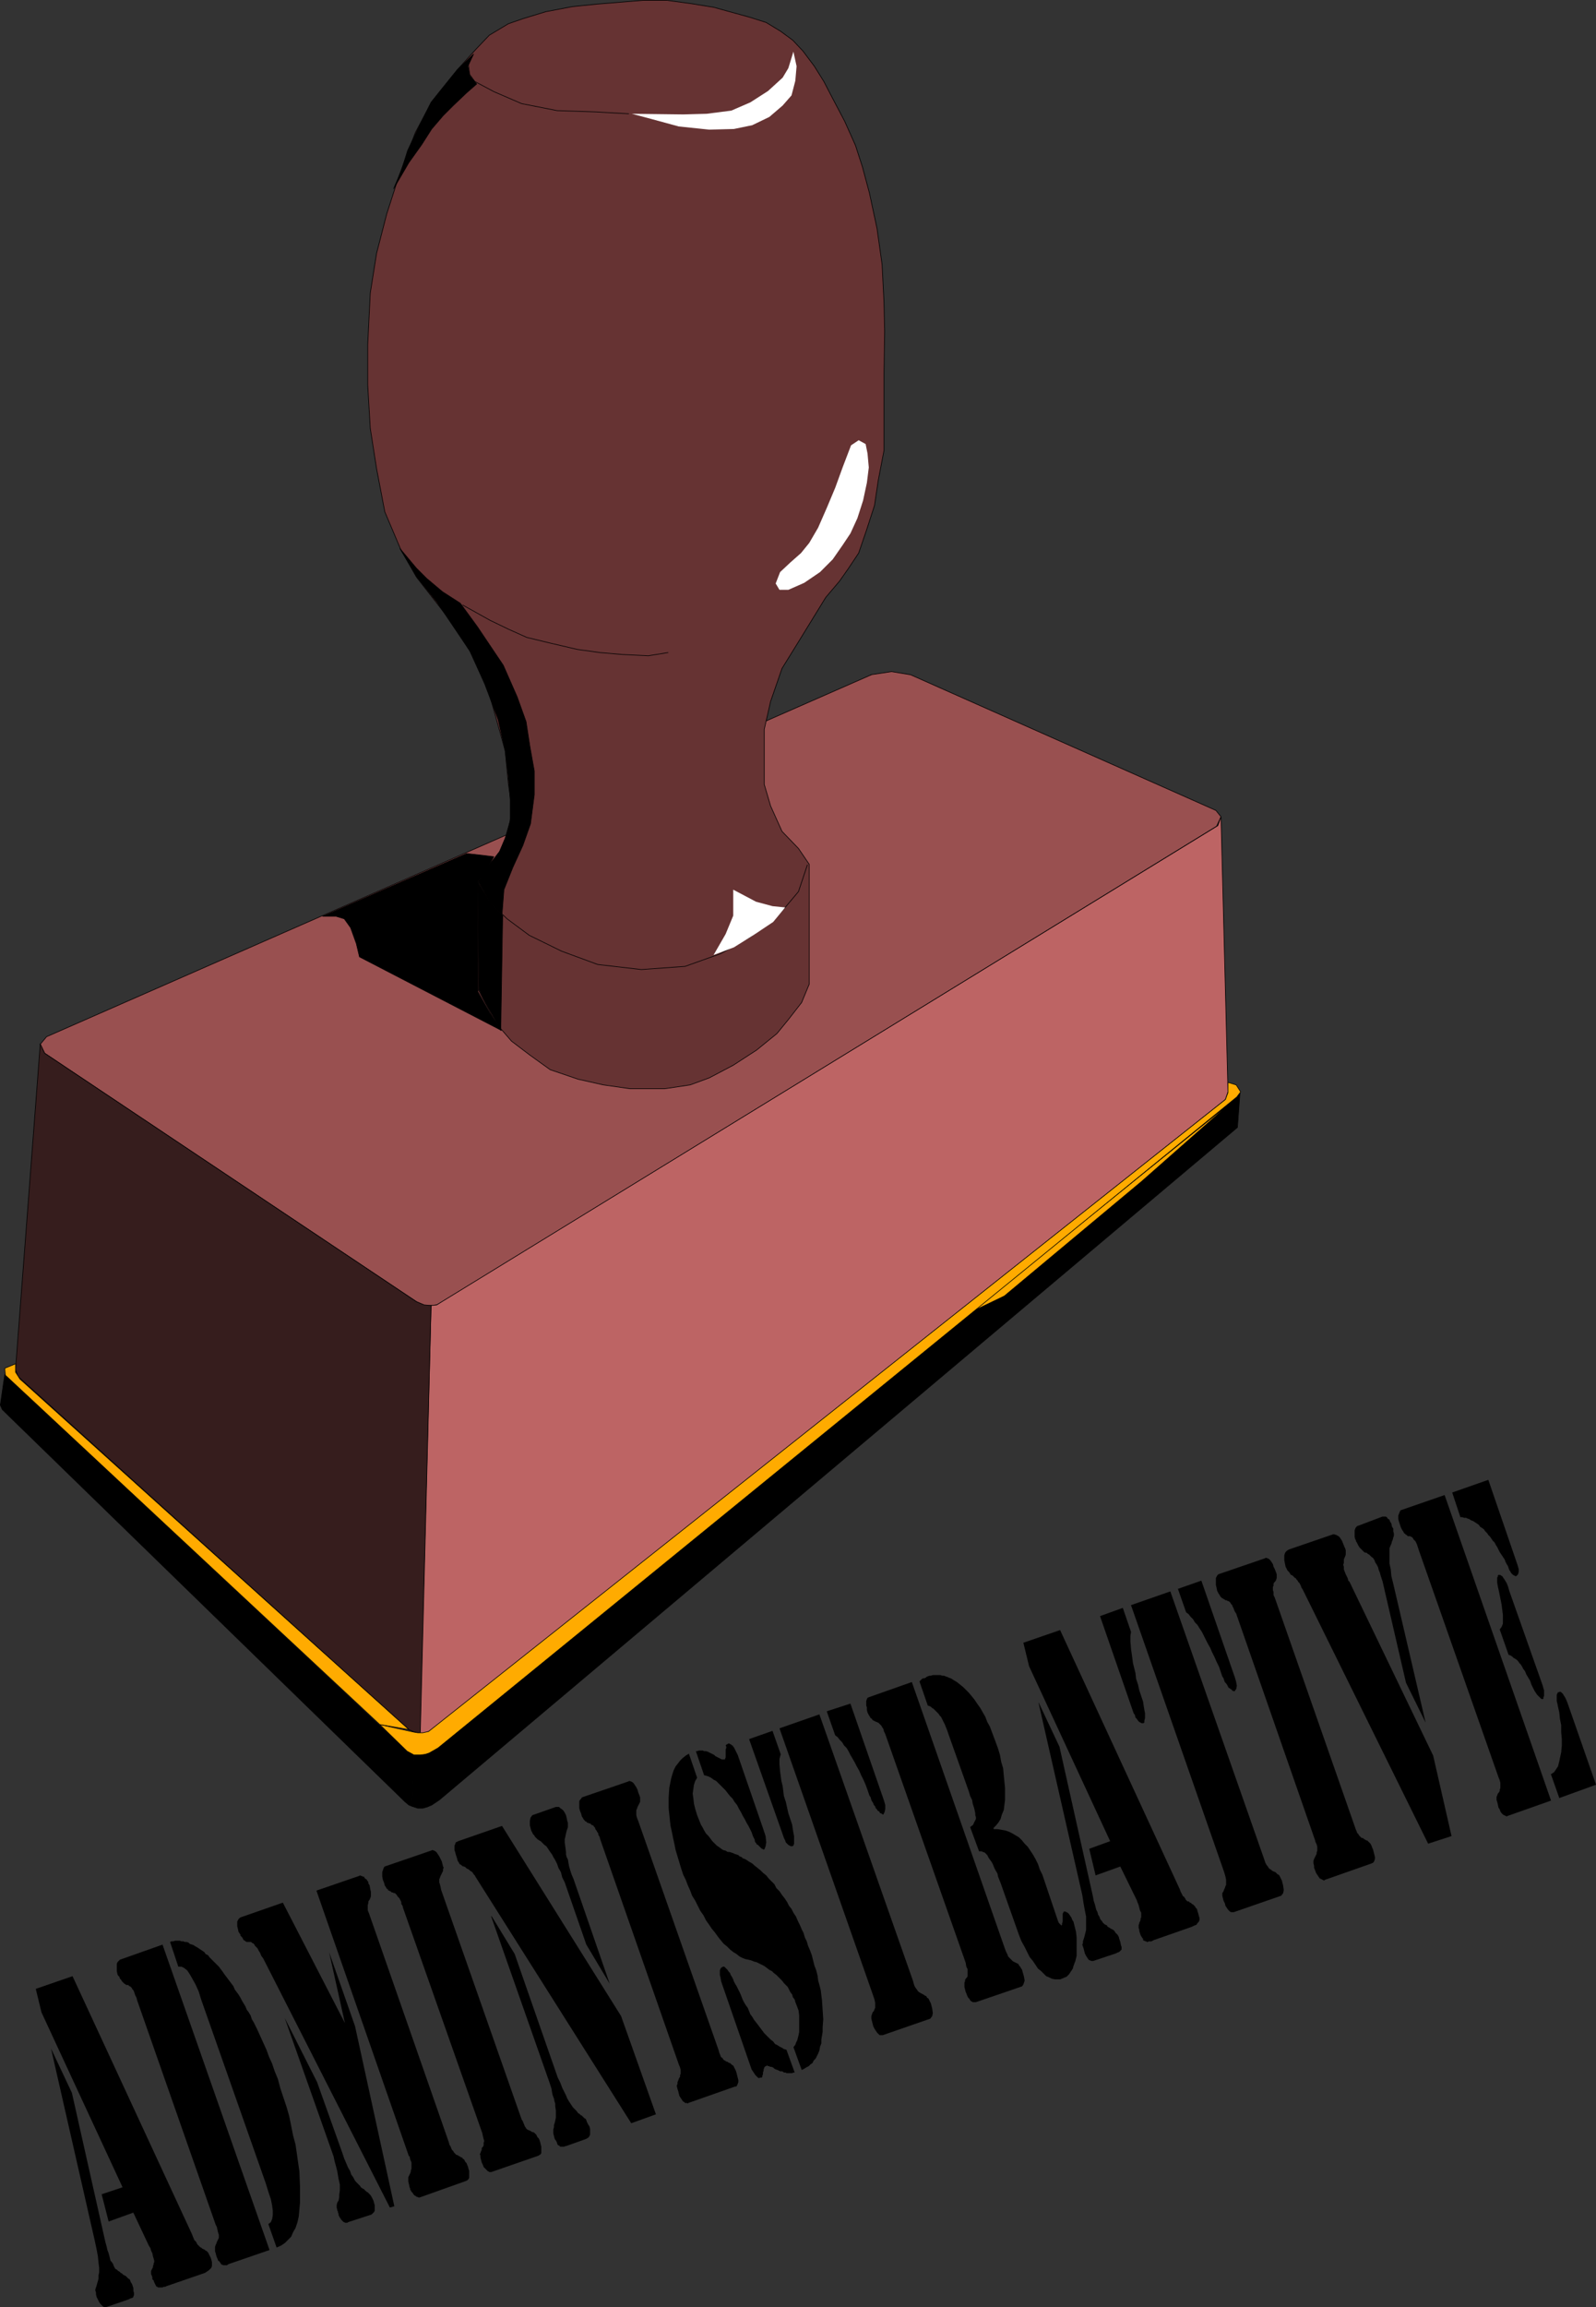 <?xml version="1.0" encoding="UTF-8" standalone="no"?>
<svg
   version="1.0"
   width="107.696mm"
   height="155.604mm"
   id="svg64"
   sodipodi:docname="Administrative.wmf"
   xmlns:inkscape="http://www.inkscape.org/namespaces/inkscape"
   xmlns:sodipodi="http://sodipodi.sourceforge.net/DTD/sodipodi-0.dtd"
   xmlns="http://www.w3.org/2000/svg"
   xmlns:svg="http://www.w3.org/2000/svg">
  <rect width="100%" height="100%" fill="#333333" stroke="none"/>
  <sodipodi:namedview
     id="namedview64"
     pagecolor="#ffffff"
     bordercolor="#000000"
     borderopacity="0.25"
     inkscape:showpageshadow="2"
     inkscape:pageopacity="0.0"
     inkscape:pagecheckerboard="0"
     inkscape:deskcolor="#d1d1d1"
     inkscape:document-units="mm" />
  <defs
     id="defs1">
    <pattern
       id="WMFhbasepattern"
       patternUnits="userSpaceOnUse"
       width="6"
       height="6"
       x="0"
       y="0" />
  </defs>
  <path
     style="fill:#995050;fill-opacity:1;fill-rule:evenodd;stroke:none"
     d="m 222.059,172.014 5.331,-0.808 4.847,0.808 77.87,34.581 1.292,1.616 -1.131,2.424 -197.422,121.193 -1.454,0.808 -1.454,0.162 h -1.616 l -2.1,-0.97 -94.834,-63.344 -1.131,-2.262 1.616,-1.939 210.347,-92.269 v 0 z"
     id="path1" />
  <path
     style="fill:none;stroke:#000000;stroke-width:0.162px;stroke-linecap:round;stroke-linejoin:round;stroke-miterlimit:4;stroke-dasharray:none;stroke-opacity:1"
     d="m 222.059,172.014 5.331,-0.808 4.847,0.808 77.87,34.581 1.292,1.616 -1.131,2.424 -197.422,121.193 -1.454,0.808 -1.454,0.162 h -1.616 l -2.1,-0.97 -94.834,-63.344 -1.131,-2.262 1.616,-1.939 210.347,-92.269 v 0"
     id="path2" />
  <path
     style="fill:#663333;fill-opacity:1;fill-rule:evenodd;stroke:none"
     d="m 129.649,199.807 -0.808,-8.403 -3.877,-13.897 -4.039,-9.857 -6.139,-9.534 -8.562,-10.988 -4.039,-7.11 -4.039,-9.534 -2.1,-10.988 -1.616,-10.342 -0.646,-10.988 V 87.825 l 0.646,-13.089 1.616,-10.18 2.585,-10.019 3.07,-9.534 4.2,-11.15 4.2,-7.918 6.462,-8.08 4.847,-5.333 3.393,-3.555 4.847,-2.909 3.716,-1.293 5.816,-1.778 6.785,-1.293 6.301,-0.646 5.978,-0.485 5.816,-0.485 h 5.978 l 5.978,0.808 5.978,0.97 4.685,1.293 4.685,1.293 4.039,1.293 3.716,2.262 3.07,2.262 2.585,2.747 2.908,3.878 2.423,3.878 2.1,4.04 3.231,6.14 2.746,6.14 1.777,5.494 1.777,6.625 1.939,9.049 1.292,9.211 0.485,9.695 0.162,7.272 -0.162,10.988 v 11.796 7.595 l -1.454,7.595 -0.969,6.464 -2.1,6.464 -1.939,5.656 -2.585,3.878 -2.262,3.232 -3.554,4.201 -6.947,11.311 -4.2,6.787 -2.908,8.403 -1.616,7.11 v 6.787 7.272 l 1.616,5.494 2.908,6.464 4.2,4.363 2.746,4.04 v 30.541 l -1.939,4.686 -3.393,4.363 -2.908,3.555 -5.17,4.201 -5.978,3.878 -6.139,3.232 -4.847,1.778 -6.462,0.97 h -8.886 l -6.785,-0.97 -6.462,-1.454 -7.108,-2.424 -5.17,-3.717 -4.685,-3.555 -4.039,-4.686 -2.908,-5.494 -1.454,-2.747 v -27.794 l 2.746,-4.201 2.746,-3.555 2.1,-5.171 0.969,-5.494 -0.969,-6.464 z"
     id="path3" />
  <path
     style="fill:none;stroke:#000000;stroke-width:0.162px;stroke-linecap:round;stroke-linejoin:round;stroke-miterlimit:4;stroke-dasharray:none;stroke-opacity:1"
     d="m 129.649,199.807 -0.808,-8.403 -3.877,-13.897 -4.039,-9.857 -6.139,-9.534 -8.562,-10.988 -4.039,-7.11 -4.039,-9.534 -2.1,-10.988 -1.616,-10.342 -0.646,-10.988 V 87.825 l 0.646,-13.089 1.616,-10.18 2.585,-10.019 3.07,-9.534 4.2,-11.15 4.2,-7.918 6.462,-8.08 4.847,-5.333 3.393,-3.555 4.847,-2.909 3.716,-1.293 5.816,-1.778 6.785,-1.293 6.301,-0.646 5.978,-0.485 5.816,-0.485 h 5.978 l 5.978,0.808 5.978,0.97 4.685,1.293 4.685,1.293 4.039,1.293 3.716,2.262 3.07,2.262 2.585,2.747 2.908,3.878 2.423,3.878 2.1,4.04 3.231,6.14 2.746,6.14 1.777,5.494 1.777,6.625 1.939,9.049 1.292,9.211 0.485,9.695 0.162,7.272 -0.162,10.988 v 11.796 7.595 l -1.454,7.595 -0.969,6.464 -2.1,6.464 -1.939,5.656 -2.585,3.878 -2.262,3.232 -3.554,4.201 -6.947,11.311 -4.2,6.787 -2.908,8.403 -1.616,7.11 v 6.787 7.272 l 1.616,5.494 2.908,6.464 4.2,4.363 2.746,4.04 v 30.541 l -1.939,4.686 -3.393,4.363 -2.908,3.555 -5.17,4.201 -5.978,3.878 -6.139,3.232 -4.847,1.778 -6.462,0.97 h -8.886 l -6.785,-0.97 -6.462,-1.454 -7.108,-2.424 -5.17,-3.717 -4.685,-3.555 -4.039,-4.686 -2.908,-5.494 -1.454,-2.747 v -27.794 l 2.746,-4.201 2.746,-3.555 2.1,-5.171 0.969,-5.494 -0.969,-6.464 v 0"
     id="path4" />
  <path
     style="fill:#bd6464;fill-opacity:1;fill-rule:evenodd;stroke:none"
     d="m 109.939,332.797 1.454,-0.162 1.292,-0.808 197.907,-121.355 0.808,-2.262 1.777,70.131 -0.646,1.939 -202.43,160.622 -1.292,0.808 -1.777,0.323 z"
     id="path5" />
  <path
     style="fill:none;stroke:#000000;stroke-width:0.162px;stroke-linecap:round;stroke-linejoin:round;stroke-miterlimit:4;stroke-dasharray:none;stroke-opacity:1"
     d="m 109.939,332.797 1.454,-0.162 1.292,-0.808 197.907,-121.355 0.808,-2.262 1.777,70.131 -0.646,1.939 -202.43,160.622 -1.292,0.808 -1.777,0.323 2.908,-109.236 v 0"
     id="path6" />
  <path
     style="fill:#361d1d;fill-opacity:1;fill-rule:evenodd;stroke:none"
     d="m 10.259,266.06 1.131,2.424 94.834,63.344 1.939,0.808 1.777,0.162 -2.746,108.912 -1.454,-0.162 -1.454,-0.646 L 4.604,350.895 3.958,349.118 10.259,266.221 v 0 z"
     id="path7" />
  <path
     style="fill:none;stroke:#000000;stroke-width:0.162px;stroke-linecap:round;stroke-linejoin:round;stroke-miterlimit:4;stroke-dasharray:none;stroke-opacity:1"
     d="m 10.259,266.06 1.131,2.424 94.834,63.344 1.939,0.808 1.777,0.162 -2.746,108.912 -1.454,-0.162 -1.454,-0.646 L 4.604,350.895 3.958,349.118 10.259,266.221 v 0"
     id="path8" />
  <path
     style="fill:#000000;fill-opacity:1;fill-rule:evenodd;stroke:none"
     d="m 105.093,460.454 0.485,-13.412 -1.454,-0.323 -102.912,-96.308 -1.131,7.756 0.485,1.131 102.75,100.025 0.969,0.808 0.808,0.323 z"
     id="path9" />
  <path
     style="fill:none;stroke:#000000;stroke-width:0.162px;stroke-linecap:round;stroke-linejoin:round;stroke-miterlimit:4;stroke-dasharray:none;stroke-opacity:1"
     d="m 105.093,460.454 0.485,-13.412 -1.454,-0.323 -102.912,-96.308 -1.131,7.756 0.485,1.131 102.75,100.025 0.969,0.808 0.808,0.323 v 0"
     id="path10" />
  <path
     style="fill:#000000;fill-opacity:1;fill-rule:evenodd;stroke:none"
     d="m 105.093,460.454 1.454,0.485 h 1.292 l 1.131,-0.323 1.131,-0.485 1.939,-1.293 203.561,-171.448 0.646,-8.888 -0.646,0.97 -204.207,166.116 -1.777,1.131 -1.131,0.323 -1.131,0.323 -1.777,-0.323 -0.485,13.412 z"
     id="path11" />
  <path
     style="fill:none;stroke:#000000;stroke-width:0.162px;stroke-linecap:round;stroke-linejoin:round;stroke-miterlimit:4;stroke-dasharray:none;stroke-opacity:1"
     d="m 105.093,460.454 1.454,0.485 h 1.292 l 1.131,-0.323 1.131,-0.485 1.939,-1.293 203.561,-171.448 0.646,-8.888 -0.646,0.97 -204.207,166.116 -1.777,1.131 -1.131,0.323 -1.131,0.323 -1.777,-0.323 -0.485,13.412 v 0"
     id="path12" />
  <path
     style="fill:#ffab00;fill-opacity:1;fill-rule:evenodd;stroke:none"
     d="m 248.07,334.251 66.238,-53.487 -23.103,20.36 -35.058,29.248 -8.078,3.878 z"
     id="path13" />
  <path
     style="fill:none;stroke:#000000;stroke-width:0.162px;stroke-linecap:round;stroke-linejoin:round;stroke-miterlimit:4;stroke-dasharray:none;stroke-opacity:1"
     d="m 248.07,334.251 66.238,-53.487 -23.103,20.36 -35.058,29.248 -8.078,3.878 v 0"
     id="path14" />
  <path
     style="fill:#ffab00;fill-opacity:1;fill-rule:evenodd;stroke:none"
     d="m 315.278,276.563 1.131,1.778 -0.969,1.293 -203.723,165.954 -2.262,1.293 -0.969,0.323 -1.292,0.162 h -1.616 l -1.777,-0.97 -6.947,-6.787 8.724,1.939 0.969,0.162 h 1.292 l 1.454,-0.323 203.238,-161.106 0.646,-1.778 v -2.585 z"
     id="path15" />
  <path
     style="fill:none;stroke:#000000;stroke-width:0.162px;stroke-linecap:round;stroke-linejoin:round;stroke-miterlimit:4;stroke-dasharray:none;stroke-opacity:1"
     d="m 315.278,276.563 1.131,1.778 -0.969,1.293 -203.723,165.954 -2.262,1.293 -0.969,0.323 -1.292,0.162 h -1.616 l -1.777,-0.97 -6.947,-6.787 8.724,1.939 0.969,0.162 h 1.292 l 1.454,-0.323 203.238,-161.106 0.646,-1.778 v -2.585 l 2.1,0.646 v 0"
     id="path16" />
  <path
     style="fill:#ffab00;fill-opacity:1;fill-rule:evenodd;stroke:none"
     d="m 96.853,439.609 -95.48,-89.037 -0.162,-1.778 2.746,-1.131 v 2.101 l 1.131,1.778 99.196,89.36 z"
     id="path17" />
  <path
     style="fill:none;stroke:#000000;stroke-width:0.162px;stroke-linecap:round;stroke-linejoin:round;stroke-miterlimit:4;stroke-dasharray:none;stroke-opacity:1"
     d="m 96.853,439.609 -95.48,-89.037 -0.162,-1.778 2.746,-1.131 v 2.101 l 1.131,1.778 99.196,89.36 -7.432,-1.293 v 0"
     id="path18" />
  <path
     style="fill:#ffffff;fill-opacity:1;fill-rule:evenodd;stroke:none"
     d="m 202.35,13.17 -1.292,4.201 -1.454,2.424 -3.716,3.393 -4.524,2.909 -4.847,2.101 -6.301,0.808 -5.978,0.162 -13.086,-0.162 4.847,1.293 7.108,1.939 7.755,0.808 6.301,-0.162 4.685,-0.97 4.362,-2.101 3.393,-2.909 2.262,-2.585 0.969,-3.717 0.323,-3.717 -0.808,-3.717 z"
     id="path19" />
  <path
     style="fill:none;stroke:#000000;stroke-width:0.162px;stroke-linecap:round;stroke-linejoin:round;stroke-miterlimit:4;stroke-dasharray:none;stroke-opacity:1"
     d="m 160.345,29.006 -8.562,-0.485 -9.693,-0.323 -9.047,-1.778 -7.108,-3.07 -4.847,-2.585 -1.292,-1.778 -0.323,-2.424 0.969,-2.424"
     id="path20" />
  <path
     style="fill:#ffffff;fill-opacity:1;fill-rule:evenodd;stroke:none"
     d="m 218.99,112.225 -1.939,1.293 -2.1,5.494 -1.939,5.333 -2.1,5.009 -2.262,5.171 -2.262,3.878 -2.1,2.585 -2.746,2.424 -2.585,2.424 -1.131,2.909 0.969,1.616 h 2.262 l 4.039,-1.778 4.039,-2.747 3.231,-3.232 2.585,-3.717 1.939,-2.909 1.777,-3.878 1.454,-4.525 0.969,-4.525 0.485,-3.878 -0.323,-3.555 -0.485,-2.424 -1.777,-0.97 z"
     id="path21" />
  <path
     style="fill:none;stroke:#000000;stroke-width:0.162px;stroke-linecap:round;stroke-linejoin:round;stroke-miterlimit:4;stroke-dasharray:none;stroke-opacity:1"
     d="m 170.361,166.358 -5.008,0.808 -6.624,-0.323 -5.654,-0.485 -5.816,-0.808 -6.947,-1.616 -5.978,-1.454 -4.685,-2.101 -4.685,-2.262 -6.947,-3.878"
     id="path22" />
  <path
     style="fill:none;stroke:#000000;stroke-width:0.162px;stroke-linecap:round;stroke-linejoin:round;stroke-miterlimit:4;stroke-dasharray:none;stroke-opacity:1"
     d="m 121.894,224.692 3.393,5.656 4.039,3.878 5.654,4.201 8.239,4.04 9.209,3.393 11.147,1.293 11.147,-0.808 9.047,-3.232 7.432,-4.201 5.331,-3.717 3.716,-3.878 3.393,-4.04 2.262,-6.787"
     id="path23" />
  <path
     style="fill:#ffffff;fill-opacity:1;fill-rule:evenodd;stroke:none"
     d="m 200.249,231.318 -3.231,-0.323 -4.2,-1.131 -5.816,-3.07 v 6.625 l -1.939,4.686 -3.07,5.332 5.17,-1.939 5.17,-3.232 4.847,-3.232 3.07,-3.717 z"
     id="path24" />
  <path
     style="fill:#000000;fill-opacity:1;fill-rule:evenodd;stroke:none"
     d="m 133.365,215.482 -2.585,5.656 -2.262,5.656 -0.485,6.302 -2.908,-2.909 -3.07,-5.494 1.616,-2.747 3.716,-4.848 1.454,-3.393 1.292,-4.525 v -5.333 l -0.485,-5.817 -0.808,-6.625 -1.777,-7.918 -3.393,-9.049 -3.877,-8.564 -8.401,-12.443 -5.17,-6.464 -4.2,-7.11 4.2,5.009 2.585,2.585 4.039,3.393 4.524,2.909 4.362,5.979 6.624,9.857 3.554,8.08 2.262,6.302 0.969,6.302 1.131,6.302 v 5.979 l -0.969,7.433 z"
     id="path25" />
  <path
     style="fill:none;stroke:#000000;stroke-width:0.162px;stroke-linecap:round;stroke-linejoin:round;stroke-miterlimit:4;stroke-dasharray:none;stroke-opacity:1"
     d="m 133.365,215.482 -2.585,5.656 -2.262,5.656 -0.485,6.302 -2.908,-2.909 -3.07,-5.494 1.616,-2.747 3.716,-4.848 1.454,-3.393 1.292,-4.525 v -5.333 l -0.485,-5.817 -0.808,-6.625 -1.777,-7.918 -3.393,-9.049 -3.877,-8.564 -8.401,-12.443 -5.17,-6.464 -4.2,-7.11 4.2,5.009 2.585,2.585 4.039,3.393 4.524,2.909 4.362,5.979 6.624,9.857 3.554,8.08 2.262,6.302 0.969,6.302 1.131,6.302 v 5.979 l -0.969,7.433 -1.939,5.494 v 0"
     id="path26" />
  <path
     style="fill:#000000;fill-opacity:1;fill-rule:evenodd;stroke:none"
     d="m 118.986,217.582 4.362,0.485 2.585,0.323 -1.777,3.232 -2.262,3.07 v 28.117 l 3.07,5.494 2.908,4.363 -36.189,-18.745 -0.808,-3.393 -1.454,-4.04 -1.616,-2.262 -2.1,-0.646 h -3.393 z"
     id="path27" />
  <path
     style="fill:none;stroke:#000000;stroke-width:0.162px;stroke-linecap:round;stroke-linejoin:round;stroke-miterlimit:4;stroke-dasharray:none;stroke-opacity:1"
     d="m 118.986,217.582 4.362,0.485 2.585,0.323 -1.777,3.232 -2.262,3.07 v 28.117 l 3.07,5.494 2.908,4.363 -36.189,-18.745 -0.808,-3.393 -1.454,-4.04 -1.616,-2.262 -2.1,-0.646 h -3.393 l 36.673,-15.998 v 0"
     id="path28" />
  <path
     style="fill:#000000;fill-opacity:1;fill-rule:evenodd;stroke:none"
     d="m 122.218,252.325 1.131,2.424 2.1,3.717 2.262,4.201 0.485,-29.248 -3.07,-3.232 -3.231,-5.171 0.323,27.47 v 0 z"
     id="path29" />
  <path
     style="fill:none;stroke:#000000;stroke-width:0.162px;stroke-linecap:round;stroke-linejoin:round;stroke-miterlimit:4;stroke-dasharray:none;stroke-opacity:1"
     d="m 122.218,252.325 1.131,2.424 2.1,3.717 2.262,4.201 0.485,-29.248 -3.07,-3.232 -3.231,-5.171 0.323,27.47 v 0"
     id="path30" />
  <path
     style="fill:#000000;fill-opacity:1;fill-rule:evenodd;stroke:none"
     d="m 112.524,22.865 -2.585,3.232 -3.07,6.14 -2.908,6.14 -1.616,5.171 -1.939,4.525 3.877,-6.625 3.231,-4.525 2.585,-4.04 2.908,-3.393 2.585,-2.585 3.393,-3.232 2.585,-2.262 -1.777,-2.101 -0.485,-2.424 1.454,-3.07 -4.039,3.878 -4.2,5.171 z"
     id="path31" />
  <path
     style="fill:none;stroke:#000000;stroke-width:0.162px;stroke-linecap:round;stroke-linejoin:round;stroke-miterlimit:4;stroke-dasharray:none;stroke-opacity:1"
     d="m 112.524,22.865 -2.585,3.232 -3.07,6.14 -2.908,6.14 -1.616,5.171 -1.939,4.525 3.877,-6.625 3.231,-4.525 2.585,-4.04 2.908,-3.393 2.585,-2.585 3.393,-3.232 2.585,-2.262 -1.777,-2.101 -0.485,-2.424 1.454,-3.07 -4.039,3.878 -4.2,5.171 v 0"
     id="path32" />
  <path
     style="fill:#000000;fill-opacity:1;fill-rule:evenodd;stroke:none"
     d="m 368.43,381.113 27.142,77.887 -10.986,3.878 -0.323,0.162 -0.323,-0.162 -0.323,-0.162 -0.323,-0.162 -0.323,-0.323 -0.323,-0.485 -0.162,-0.485 -0.323,-0.485 -0.162,-0.808 -0.162,-0.646 -0.162,-0.485 v -0.485 -0.323 l 0.162,-0.323 0.162,-0.485 0.162,-0.162 0.323,-0.485 v -0.323 l 0.162,-0.485 v -0.323 -0.485 -0.485 l -0.162,-0.646 -0.323,-0.808 -20.195,-57.526 -0.162,-0.485 -0.162,-0.485 -0.162,-0.485 -0.162,-0.485 -0.162,-0.323 -0.162,-0.323 -0.162,-0.162 -0.162,-0.162 -0.162,-0.162 -0.162,-0.323 -0.162,-0.162 -0.162,-0.162 h -0.162 l -0.162,-0.162 h -0.162 -0.323 -0.162 l -0.162,-0.162 -0.162,-0.162 v 0 l -0.323,-0.162 v -0.162 h -0.162 l -0.162,-0.162 -0.162,-0.323 -0.323,-0.485 -0.323,-0.646 -0.323,-0.97 -0.162,-0.485 -0.162,-0.646 v -0.485 -0.485 l 0.162,-0.323 0.162,-0.485 0.162,-0.323 0.162,-0.162 z"
     id="path33" />
  <path
     style="fill:#000000;fill-opacity:1;fill-rule:evenodd;stroke:none"
     d="m 395.41,452.374 0.485,-0.323 0.485,-0.323 0.323,-0.485 0.323,-0.485 0.323,-0.485 0.162,-0.646 0.162,-0.646 0.162,-0.808 0.323,-1.454 0.162,-1.778 v -1.616 l -0.162,-1.778 v -1.778 l -0.323,-1.616 -0.162,-1.616 -0.323,-1.454 -0.162,-0.808 -0.162,-0.646 v -0.646 -0.485 -0.485 l 0.162,-0.323 0.162,-0.323 h 0.323 l 0.162,-0.162 0.323,0.162 0.162,0.162 0.323,0.323 0.162,0.323 0.323,0.485 0.323,0.646 0.323,0.808 7.27,20.845 -9.37,3.393 -2.1,-5.979 v 0 z"
     id="path34" />
  <path
     style="fill:#000000;fill-opacity:1;fill-rule:evenodd;stroke:none"
     d="m 370.368,380.466 9.209,-3.232 7.432,21.653 0.323,1.131 v 0.646 l -0.162,0.646 -0.485,0.485 h -0.162 l -0.323,-0.162 -0.323,-0.162 -0.162,-0.162 -0.323,-0.323 -0.162,-0.323 -0.323,-0.485 -0.162,-0.485 -0.162,-0.485 -0.323,-0.485 -0.323,-0.646 -0.162,-0.485 -0.323,-0.485 -0.323,-0.485 -0.323,-0.485 -0.323,-0.485 -0.323,-0.646 -0.323,-0.646 -0.323,-0.485 -0.323,-0.646 -0.485,-0.485 -0.323,-0.485 -0.323,-0.485 -0.485,-0.485 -0.323,-0.485 -0.485,-0.485 -0.323,-0.485 -0.485,-0.323 -0.485,-0.323 -0.323,-0.485 -0.485,-0.323 -0.485,-0.323 -0.485,-0.323 -0.485,-0.162 -0.485,-0.323 -0.485,-0.162 -0.323,-0.162 h -0.485 l -0.485,-0.162 h -0.485 z"
     id="path35" />
  <path
     style="fill:#000000;fill-opacity:1;fill-rule:evenodd;stroke:none"
     d="m 382.485,415.37 0.485,-0.646 0.323,-0.808 v -1.131 -1.131 l -0.162,-1.293 -0.162,-1.293 -0.323,-1.616 -0.323,-1.616 -0.323,-1.454 -0.162,-0.97 v -0.808 -0.485 l 0.162,-0.162 v -0.323 l 0.162,-0.162 h 0.162 0.323 l 0.162,0.162 0.323,0.162 0.323,0.485 0.323,0.485 0.485,0.808 0.323,0.808 0.323,1.131 8.562,24.239 0.162,0.646 0.162,0.485 v 0.485 0.646 0.323 l -0.162,0.323 v 0.323 l -0.162,0.162 h -0.162 l -0.323,-0.162 -0.323,-0.323 -0.323,-0.323 -0.323,-0.323 -0.323,-0.485 -0.323,-0.485 -0.323,-0.646 -0.485,-0.97 -0.323,-0.97 -0.485,-0.808 -0.485,-0.808 -0.323,-0.808 -0.485,-0.646 -0.323,-0.646 -0.323,-0.485 -0.323,-0.323 -0.323,-0.485 -0.323,-0.323 -0.485,-0.323 -0.323,-0.162 -0.323,-0.323 -0.485,-0.323 -0.485,-0.162 -2.262,-6.464 z"
     id="path36" />
  <path
     style="fill:#000000;fill-opacity:1;fill-rule:evenodd;stroke:none"
     d="m 364.229,469.988 -31.988,-64.798 -0.323,-0.485 -0.162,-0.485 -0.162,-0.323 -0.162,-0.323 -0.323,-0.323 -0.162,-0.323 -0.162,-0.162 -0.162,-0.162 -0.162,-0.323 h -0.162 l -0.162,-0.162 -0.162,-0.162 -0.162,-0.162 -0.162,-0.162 -0.323,-0.162 h -0.162 v -0.162 l -0.162,-0.162 -0.162,-0.323 -0.162,-0.162 -0.323,-0.323 -0.162,-0.323 -0.162,-0.323 -0.162,-0.323 -0.162,-0.808 -0.162,-0.808 v -0.646 -0.646 l 0.162,-0.485 0.162,-0.323 0.323,-0.323 0.485,-0.323 11.309,-3.878 h 0.323 l 0.485,0.162 0.323,0.162 0.485,0.323 0.323,0.485 0.323,0.485 0.323,0.808 0.323,0.808 0.162,0.323 0.162,0.485 v 0.485 0.162 0.323 0.162 l -0.162,0.485 -0.162,0.323 -0.162,0.485 v 0.323 0.485 l -0.162,0.485 0.162,0.485 v 0.646 l 0.162,0.485 0.323,0.808 0.323,0.646 0.162,0.323 0.162,0.646 0.323,0.323 21.325,44.276 4.685,20.522 -5.978,1.939 z"
     id="path37" />
  <path
     style="fill:#000000;fill-opacity:1;fill-rule:evenodd;stroke:none"
     d="m 363.583,439.124 v 0 l -5.008,-10.18 -5.978,-25.855 -0.162,-0.485 -0.162,-0.485 -0.162,-0.485 -0.162,-0.646 -0.323,-0.808 -0.162,-0.646 -0.323,-0.646 -0.323,-0.485 -0.162,-0.323 -0.162,-0.485 -0.162,-0.162 -0.162,-0.323 -0.323,-0.162 -0.162,-0.162 -0.323,-0.323 -0.162,-0.162 -0.323,-0.162 -0.323,-0.323 h -0.323 l -0.323,-0.162 -0.323,-0.323 -0.323,-0.323 -0.323,-0.323 -0.162,-0.162 -0.323,-0.485 -0.162,-0.323 -0.162,-0.323 -0.162,-0.323 -0.162,-0.162 v -0.162 -0.162 l -0.162,-0.162 -0.162,-0.646 v -0.646 -0.485 -0.485 l 0.162,-0.485 0.162,-0.323 0.323,-0.323 0.485,-0.162 5.978,-2.262 h 0.323 0.485 l 0.323,0.162 0.162,0.323 0.485,0.323 0.162,0.485 0.323,0.485 0.162,0.808 0.323,0.485 v 0.646 l 0.162,0.646 v 0.485 l -0.162,0.485 -0.162,0.646 -0.162,0.323 -0.162,0.646 -0.162,0.323 -0.323,0.808 v 0.646 0.97 0.97 1.293 l 0.323,1.454 0.162,1.778 0.485,1.939 z"
     id="path38" />
  <path
     style="fill:#000000;fill-opacity:1;fill-rule:evenodd;stroke:none"
     d="m 335.472,469.341 -20.033,-57.526 -0.162,-0.485 -0.323,-0.485 -0.162,-0.323 -0.162,-0.485 -0.162,-0.323 -0.162,-0.323 v -0.162 l -0.162,-0.162 -0.162,-0.162 -0.162,-0.323 -0.162,-0.162 -0.162,-0.162 -0.323,-0.162 h -0.162 l -0.162,-0.162 h -0.162 -0.162 l -0.162,-0.162 -0.323,-0.162 v 0 l -0.162,-0.162 h -0.162 l -0.162,-0.162 -0.162,-0.162 -0.162,-0.162 -0.162,-0.323 -0.323,-0.485 -0.323,-0.646 -0.162,-0.808 -0.162,-0.646 v -0.646 -0.646 -0.485 l 0.162,-0.323 0.162,-0.323 0.323,-0.323 11.794,-4.04 0.323,-0.162 0.485,0.162 0.323,0.162 0.323,0.323 0.323,0.485 0.323,0.485 0.162,0.646 0.323,0.646 0.323,0.808 0.162,0.485 v 0.485 0.162 0.323 l -0.162,0.485 -0.162,0.323 -0.323,0.323 -0.162,0.323 v 0.485 l -0.162,0.323 v 0.323 0.485 l 0.162,0.485 v 0.808 l 0.323,0.646 20.518,58.658 0.162,0.485 0.162,0.323 0.162,0.485 0.323,0.323 0.162,0.323 0.162,0.162 0.162,0.162 0.162,0.162 0.162,0.162 h 0.323 l 0.162,0.162 0.162,0.162 h 0.162 l 0.162,0.162 0.323,0.162 h 0.162 l 0.162,0.162 0.162,0.162 0.162,0.162 0.323,0.323 0.162,0.323 0.162,0.323 0.162,0.485 0.162,0.323 0.162,0.646 0.162,0.646 0.162,0.646 v 0.485 l -0.162,0.485 -0.162,0.323 -0.162,0.162 -0.323,0.162 -11.955,4.201 -0.162,0.162 h -0.162 l -0.162,-0.162 h -0.162 l -0.162,-0.162 h -0.162 l -0.162,-0.162 h -0.162 l -0.323,-0.485 -0.323,-0.485 -0.323,-0.485 -0.162,-0.485 -0.323,-0.808 v -0.485 l -0.162,-0.646 v -0.323 -0.323 l 0.162,-0.485 0.162,-0.323 0.162,-0.323 0.162,-0.323 0.162,-0.323 v -0.323 l 0.162,-0.485 v -0.323 -0.646 l -0.162,-0.646 -0.323,-0.646 v 0 z"
     id="path39" />
  <path
     style="fill:#000000;fill-opacity:1;fill-rule:evenodd;stroke:none"
     d="m 300.414,405.028 5.978,-2.101 8.562,24.723 0.323,1.131 0.162,0.97 -0.162,0.808 -0.485,0.646 -0.162,-0.162 h -0.162 -0.162 l -0.162,-0.323 -0.323,-0.162 -0.162,-0.162 -0.323,-0.162 -0.162,-0.323 -0.162,-0.323 -0.323,-0.485 -0.323,-0.323 -0.162,-0.485 -0.162,-0.485 -0.323,-0.485 -0.162,-0.485 -0.162,-0.485 -0.485,-1.454 -0.646,-1.293 -0.485,-1.131 -0.646,-1.293 -0.485,-1.131 -0.646,-1.131 -0.485,-0.97 -0.485,-0.97 -0.485,-0.97 -0.646,-0.97 -0.485,-0.808 -0.646,-0.646 -0.485,-0.808 -0.646,-0.646 -0.485,-0.646 -0.646,-0.485 z"
     id="path40" />
  <path
     style="fill:#000000;fill-opacity:1;fill-rule:evenodd;stroke:none"
     d="m 286.359,409.876 2.1,6.14 -0.162,0.97 v 1.454 l 0.162,1.939 0.323,2.262 0.162,1.293 0.323,1.293 0.323,1.293 0.162,1.454 0.485,1.454 0.323,1.454 0.485,1.454 0.485,1.454 0.162,1.131 0.162,0.97 0.162,0.808 v 0.646 0.646 l -0.162,0.646 v 0.485 l -0.323,0.162 h -0.323 l -0.323,-0.162 -0.323,-0.162 -0.323,-0.323 -0.323,-0.485 -0.323,-0.323 -0.162,-0.646 -0.323,-0.485 -8.562,-24.723 5.816,-2.101 z"
     id="path41" />
  <path
     style="fill:#000000;fill-opacity:1;fill-rule:evenodd;stroke:none"
     d="m 288.298,409.229 10.178,-3.555 23.91,68.191 0.162,0.485 0.162,0.485 0.162,0.323 0.323,0.485 0.162,0.162 0.162,0.323 0.162,0.162 0.162,0.162 0.323,0.162 0.162,0.162 0.162,0.162 h 0.162 l 0.162,0.162 h 0.162 l 0.323,0.162 0.162,0.162 0.162,0.162 0.162,0.162 0.323,0.162 0.162,0.162 0.162,0.323 0.162,0.323 0.162,0.323 0.162,0.323 0.323,1.293 0.162,1.131 -0.162,0.808 -0.485,0.646 -12.117,4.201 h -0.162 -0.162 -0.162 -0.162 l -0.323,-0.162 -0.162,-0.162 -0.162,-0.162 -0.162,-0.162 -0.323,-0.485 -0.323,-0.485 -0.162,-0.646 -0.323,-0.646 -0.162,-0.646 -0.162,-0.646 v -0.646 l 0.323,-0.485 0.162,-0.485 0.162,-0.323 0.162,-0.485 0.162,-0.323 v -0.485 -0.808 l -0.162,-0.808 -0.323,-1.131 -23.749,-68.03 v 0 z"
     id="path42" />
  <path
     style="fill:#000000;fill-opacity:1;fill-rule:evenodd;stroke:none"
     d="m 260.995,418.763 9.37,-3.232 30.534,66.091 0.162,0.485 0.162,0.323 0.162,0.323 0.162,0.323 0.162,0.323 0.323,0.162 0.162,0.323 0.162,0.162 v 0.162 l 0.162,0.162 0.162,0.162 0.162,0.162 h 0.323 l 0.162,0.162 0.162,0.162 h 0.162 l 0.323,0.323 0.323,0.162 0.162,0.162 0.323,0.323 0.162,0.323 0.323,0.323 0.162,0.646 0.162,0.485 0.162,0.646 0.162,0.485 v 0.485 l -0.162,0.485 -0.323,0.323 -0.323,0.485 -0.485,0.162 -0.646,0.323 -9.693,3.393 -0.323,0.162 -0.323,0.162 h -0.323 -0.323 l -0.323,0.162 h -0.162 l -0.162,-0.162 h -0.162 l -0.323,-0.162 h -0.162 l -0.162,-0.162 v -0.323 l -0.162,-0.162 -0.323,-0.485 -0.162,-0.323 -0.162,-0.485 -0.162,-0.485 v -0.323 l -0.162,-0.485 v -0.485 -0.323 l 0.162,-0.323 v -0.323 l 0.162,-0.162 0.162,-0.485 v -0.323 l 0.162,-0.323 v -0.162 -0.485 -0.485 l -0.323,-0.646 -0.162,-0.646 -0.162,-0.646 -0.323,-0.808 -0.162,-0.485 -0.162,-0.323 -4.039,-8.241 -6.301,2.262 -1.616,-6.787 5.331,-1.939 -20.679,-44.599 -1.454,-5.979 z"
     id="path43" />
  <path
     style="fill:#000000;fill-opacity:1;fill-rule:evenodd;stroke:none"
     d="m 264.872,433.953 5.331,11.311 8.562,38.297 0.162,0.97 0.323,0.97 0.162,0.646 0.162,0.646 0.323,0.646 0.162,0.646 0.323,0.485 0.162,0.485 0.162,0.323 0.323,0.323 0.162,0.323 0.162,0.162 0.162,0.162 0.162,0.162 0.323,0.162 0.323,0.162 0.162,0.323 0.323,0.162 0.485,0.323 0.323,0.162 0.323,0.162 0.323,0.323 0.162,0.323 0.323,0.323 0.323,0.323 0.162,0.323 0.162,0.323 v 0.162 l 0.323,0.97 0.162,0.808 0.162,0.485 v 0.485 0.162 l -0.162,0.162 -0.162,0.162 -0.162,0.162 -0.162,0.162 h -0.162 l -0.323,0.162 -0.323,0.162 -5.331,1.778 -0.485,0.162 h -0.323 l -0.485,-0.162 -0.323,-0.162 -0.323,-0.485 -0.323,-0.485 -0.323,-0.646 -0.162,-0.646 -0.162,-0.646 -0.162,-0.485 -0.162,-0.485 0.162,-0.323 v -0.485 l 0.162,-0.485 0.162,-0.485 0.162,-0.646 0.162,-0.646 0.162,-0.646 v -0.97 -1.131 -1.293 l -0.323,-1.616 -0.323,-1.778 -0.323,-2.101 -11.147,-48.962 v -0.162 z"
     id="path44" />
  <path
     style="fill:#000000;fill-opacity:1;fill-rule:evenodd;stroke:none"
     d="m 234.499,428.62 0.162,-0.162 0.323,-0.323 0.162,-0.162 0.323,-0.162 h 0.323 l 0.323,-0.162 0.162,-0.162 0.323,-0.162 0.485,-0.162 h 0.323 l 0.485,-0.162 h 0.323 0.485 0.485 0.323 0.323 l 0.485,0.162 h 0.485 l 0.323,0.162 0.485,0.162 0.323,0.162 0.485,0.162 0.323,0.162 0.485,0.323 0.808,0.485 0.808,0.646 0.808,0.646 0.808,0.808 0.646,0.646 0.808,0.97 0.646,0.808 0.646,0.97 0.808,1.131 0.646,1.131 0.646,1.131 0.485,1.293 0.646,1.131 0.485,1.293 0.485,1.293 0.485,1.293 0.646,1.778 0.485,1.616 0.323,1.778 0.485,1.616 0.162,1.778 0.162,1.616 0.162,1.616 v 1.454 1.616 l -0.162,1.293 -0.162,1.293 -0.485,1.131 -0.323,1.131 -0.485,0.808 -0.646,0.808 -0.646,0.646 v 0.323 h 0.969 l 0.969,0.162 0.969,0.162 0.969,0.323 0.969,0.485 0.808,0.485 0.808,0.485 0.808,0.808 0.646,0.808 0.808,0.808 0.646,0.97 0.646,0.97 0.646,1.131 0.646,1.293 0.485,1.454 0.646,1.293 4.039,11.958 0.162,0.323 0.323,0.323 0.162,0.162 0.162,0.162 0.162,-0.162 v -0.323 l 0.162,-0.485 v -0.485 -0.485 -0.485 -0.323 -0.323 l 0.162,-0.162 v -0.162 l 0.162,-0.162 h 0.162 0.162 l 0.323,0.162 0.323,0.162 0.323,0.323 0.323,0.485 0.323,0.485 0.162,0.485 0.323,0.485 0.323,1.293 0.323,1.293 0.162,1.454 v 1.454 1.616 1.616 l -0.323,1.293 -0.485,1.293 -0.162,0.646 -0.323,0.485 -0.323,0.485 -0.323,0.485 -0.323,0.323 -0.323,0.323 -0.485,0.162 -0.323,0.162 -0.808,0.323 h -0.646 -0.646 l -0.808,-0.162 -0.646,-0.323 -0.808,-0.323 -0.646,-0.646 -0.646,-0.646 -0.808,-0.646 -0.646,-0.97 -0.646,-0.97 -0.808,-0.97 -0.646,-1.293 -0.646,-1.293 -0.808,-1.454 -0.646,-1.616 -4.685,-13.25 -0.323,-0.808 -0.323,-0.808 -0.162,-0.808 -0.485,-0.808 -0.323,-0.646 -0.323,-0.808 -0.323,-0.646 -0.485,-0.646 -0.323,-0.485 -0.323,-0.646 -0.323,-0.323 -0.323,-0.323 -0.485,-0.162 -0.323,-0.162 h -0.323 -0.323 l -2.262,-6.14 0.323,-0.323 0.323,-0.162 0.162,-0.323 0.162,-0.323 0.162,-0.323 0.162,-0.323 0.162,-0.323 v -0.485 l -0.162,-0.485 v -0.485 l -0.162,-0.808 -0.162,-0.646 -0.323,-0.97 -0.162,-0.97 -0.485,-0.97 -0.323,-1.131 -5.17,-14.543 -0.323,-0.97 -0.323,-0.808 -0.323,-0.808 -0.323,-0.646 -0.323,-0.646 -0.323,-0.646 -0.323,-0.323 -0.323,-0.485 -0.323,-0.323 -0.323,-0.323 -0.323,-0.323 -0.323,-0.323 -0.323,-0.162 -0.323,-0.323 -0.323,-0.162 -0.485,-0.162 z"
     id="path45" />
  <path
     style="fill:#000000;fill-opacity:1;fill-rule:evenodd;stroke:none"
     d="m 246.293,500.367 -20.518,-58.334 -0.323,-0.646 -0.162,-0.646 -0.323,-0.485 -0.162,-0.323 -0.323,-0.323 v 0 l -0.162,-0.162 -0.162,-0.162 -0.162,-0.162 h -0.162 l -0.162,-0.162 h -0.162 l -0.323,-0.162 -0.323,-0.162 -0.323,-0.162 -0.162,-0.323 -0.323,-0.162 -0.162,-0.323 -0.323,-0.485 -0.323,-0.646 -0.162,-0.646 v -0.646 l -0.162,-0.485 v -0.646 -0.485 l 0.162,-0.485 0.162,-0.323 0.323,-0.162 10.986,-3.878 23.749,68.03 0.323,0.808 0.323,0.646 0.162,0.485 0.323,0.323 0.162,0.162 0.162,0.162 0.162,0.162 0.162,0.162 0.162,0.162 0.162,0.162 h 0.162 l 0.162,0.162 h 0.162 l 0.162,0.162 h 0.162 l 0.162,0.162 h 0.162 l 0.162,0.162 0.162,0.162 v 0.162 l 0.323,0.323 0.162,0.323 0.323,0.485 0.162,0.646 0.323,1.131 0.162,0.97 -0.323,0.97 -0.323,0.485 -11.794,4.04 h -0.162 -0.162 -0.162 -0.162 -0.162 l -0.162,-0.162 h -0.162 l -0.162,-0.162 -0.162,-0.162 -0.162,-0.323 -0.162,-0.162 -0.162,-0.162 -0.162,-0.323 -0.162,-0.323 -0.162,-0.485 -0.162,-0.323 -0.162,-0.646 -0.162,-0.646 v -0.485 -0.323 -0.323 l 0.162,-0.323 v -0.323 l 0.162,-0.323 0.323,-0.323 0.162,-0.323 v -0.323 -0.485 -0.323 -0.646 l -0.323,-0.646 -0.162,-0.97 z"
     id="path46" />
  <path
     style="fill:#000000;fill-opacity:1;fill-rule:evenodd;stroke:none"
     d="m 210.912,436.215 5.978,-1.939 8.562,24.723 0.323,1.131 v 0.97 l -0.162,0.808 -0.323,0.646 h -0.162 l -0.162,-0.162 -0.323,-0.162 h -0.162 l -0.162,-0.323 -0.162,-0.162 -0.323,-0.162 -0.162,-0.323 -0.323,-0.323 -0.162,-0.485 -0.323,-0.323 -0.162,-0.485 -0.323,-0.485 -0.162,-0.323 -0.162,-0.646 -0.323,-0.485 -0.485,-1.454 -0.485,-1.293 -0.485,-1.131 -0.646,-1.293 -0.485,-1.131 -0.646,-1.131 -0.485,-0.97 -0.646,-1.131 -0.485,-0.808 -0.485,-0.97 -0.485,-0.808 -0.646,-0.646 -0.485,-0.808 -0.646,-0.646 -0.485,-0.646 -0.646,-0.485 -2.1,-5.979 v 0 z"
     id="path47" />
  <path
     style="fill:#000000;fill-opacity:1;fill-rule:evenodd;stroke:none"
     d="m 197.018,441.225 2.1,5.979 -0.323,1.131 v 1.454 l 0.162,1.778 0.323,2.424 0.323,1.293 0.162,1.293 0.162,1.293 0.485,1.454 0.323,1.454 0.323,1.454 0.485,1.454 0.485,1.454 0.162,1.131 0.162,0.97 0.162,0.808 v 0.646 0.808 0.485 l -0.162,0.485 -0.323,0.162 h -0.323 l -0.323,-0.162 -0.323,-0.162 -0.323,-0.323 -0.323,-0.323 -0.162,-0.485 -0.323,-0.646 -0.162,-0.485 -8.724,-24.723 5.978,-2.101 z"
     id="path48" />
  <path
     style="fill:#000000;fill-opacity:1;fill-rule:evenodd;stroke:none"
     d="m 198.795,440.578 10.178,-3.555 23.91,68.03 0.162,0.646 0.162,0.485 0.162,0.323 0.323,0.485 0.162,0.162 0.162,0.323 0.162,0.162 0.162,0.162 0.323,0.162 0.162,0.162 h 0.162 l 0.162,0.162 h 0.162 l 0.162,0.162 0.323,0.162 0.162,0.162 h 0.162 l 0.162,0.162 0.162,0.323 0.323,0.162 0.162,0.323 0.162,0.323 0.162,0.323 0.162,0.323 0.323,1.293 0.162,1.131 -0.162,0.808 -0.485,0.646 -12.117,4.201 h -0.162 -0.162 -0.323 -0.162 l -0.162,-0.162 -0.162,-0.162 -0.162,-0.162 -0.162,-0.162 -0.323,-0.485 -0.323,-0.485 -0.323,-0.646 -0.162,-0.646 -0.162,-0.646 -0.162,-0.646 v -0.646 l 0.162,-0.485 0.162,-0.485 0.323,-0.323 0.162,-0.485 0.162,-0.323 v -0.485 -0.808 l -0.162,-0.808 -0.323,-0.97 z"
     id="path49" />
  <path
     style="fill:#000000;fill-opacity:1;fill-rule:evenodd;stroke:none"
     d="m 175.693,447.042 2.1,6.14 -0.485,0.808 -0.323,0.97 -0.162,1.131 -0.162,1.131 0.162,1.131 0.162,1.454 0.323,1.293 0.485,1.616 0.323,0.808 0.323,0.808 0.323,0.808 0.485,0.808 0.323,0.646 0.485,0.808 0.646,0.646 0.485,0.646 0.485,0.646 0.646,0.646 0.485,0.485 0.485,0.323 0.646,0.485 0.485,0.323 0.646,0.162 0.485,0.323 h 0.485 l 0.485,0.162 0.485,0.162 0.323,0.162 0.485,0.162 0.485,0.162 0.323,0.323 0.485,0.162 0.323,0.323 0.485,0.162 0.323,0.162 0.485,0.323 0.485,0.323 0.323,0.162 0.485,0.323 0.323,0.323 0.808,0.646 0.808,0.646 0.646,0.646 0.808,0.646 0.646,0.808 0.646,0.646 0.808,0.808 0.485,0.97 0.808,0.808 0.646,0.97 0.646,0.808 0.646,0.97 0.485,0.97 0.646,0.808 0.485,0.97 0.646,0.97 0.485,1.131 0.485,0.97 0.485,1.131 0.485,0.97 0.323,1.131 0.485,0.97 0.323,1.131 0.485,1.131 0.485,1.293 0.323,1.293 0.323,1.293 0.485,1.293 0.323,1.293 0.162,1.293 0.323,1.131 0.323,1.293 0.323,2.585 0.162,2.424 0.162,2.424 -0.162,2.101 v 1.131 l -0.162,0.97 -0.162,0.97 v 0.97 l -0.323,0.808 -0.162,0.97 -0.323,0.808 -0.323,0.646 -0.323,0.646 -0.485,0.485 -0.323,0.646 -0.485,0.323 -0.485,0.485 -0.646,0.323 -0.485,0.323 -0.646,0.323 -2.1,-5.817 0.485,-0.646 0.162,-0.485 0.323,-0.646 0.162,-0.646 0.162,-0.646 0.162,-0.808 v -0.646 -0.646 -1.454 -1.454 l -0.162,-1.293 -0.485,-1.293 -0.323,-0.808 -0.162,-0.646 -0.485,-0.646 -0.162,-0.646 -0.485,-0.646 -0.323,-0.646 -0.323,-0.646 -0.485,-0.485 -0.485,-0.485 -0.485,-0.646 -0.485,-0.485 -0.485,-0.485 -0.485,-0.485 -0.646,-0.485 -0.485,-0.485 -0.646,-0.323 -0.646,-0.485 -0.646,-0.485 -0.646,-0.323 -0.646,-0.323 -0.646,-0.323 -0.646,-0.162 -0.808,-0.323 -0.646,-0.162 -0.808,-0.162 -0.808,-0.323 -0.646,-0.323 -0.808,-0.646 -0.808,-0.485 -0.808,-0.646 -0.808,-0.808 -0.808,-0.646 -0.808,-0.97 -0.646,-0.808 -0.808,-1.131 -0.808,-0.97 -0.646,-0.97 -0.808,-1.131 -0.646,-1.293 -0.808,-1.131 -0.646,-1.293 -0.646,-1.293 -0.808,-1.293 -0.485,-1.293 -0.646,-1.454 -0.485,-1.293 -0.646,-1.293 -0.485,-1.454 -0.485,-1.616 -0.485,-1.616 -0.485,-1.616 -0.323,-1.616 -0.323,-1.454 -0.323,-1.616 -0.323,-1.454 -0.162,-1.454 -0.323,-3.07 v -2.747 l 0.162,-2.424 0.485,-2.424 0.323,-1.131 0.323,-0.97 0.485,-0.97 0.646,-0.808 0.485,-0.646 0.646,-0.646 0.808,-0.646 z"
     id="path50" />
  <path
     style="fill:#000000;fill-opacity:1;fill-rule:evenodd;stroke:none"
     d="m 200.572,522.505 2.1,5.817 h -0.323 l -0.323,0.162 h -0.323 -0.323 -0.323 -0.162 -0.323 l -0.162,-0.162 h -0.485 l -0.162,-0.162 -0.323,-0.162 h -0.485 l -0.323,-0.162 -0.323,-0.162 -0.485,-0.162 -0.323,-0.162 -0.323,-0.323 -0.485,-0.162 h -0.323 l -0.162,-0.162 h -0.323 l -0.162,-0.162 h -0.162 l -0.162,0.162 h -0.162 l -0.162,0.162 -0.162,0.162 v 0 0.162 l -0.162,0.323 v 0.323 l -0.162,0.485 v 0.162 0.323 l -0.162,0.323 v 0.162 0.162 l -0.162,0.162 h -0.162 -0.323 l -0.162,0.162 -0.323,-0.162 -0.162,-0.162 -0.485,-0.485 -0.323,-0.485 -0.323,-0.485 -0.323,-0.485 -0.162,-0.485 -7.27,-21.007 -0.323,-0.97 -0.162,-0.97 -0.162,-0.646 v -0.646 -0.485 l 0.162,-0.485 0.162,-0.162 0.162,-0.162 0.323,-0.162 h 0.323 l 0.162,0.162 0.323,0.323 0.323,0.323 0.323,0.485 0.323,0.323 0.162,0.485 0.323,0.485 0.323,0.646 0.162,0.485 0.323,0.646 0.323,0.485 0.323,0.646 0.323,0.646 0.323,0.646 0.323,0.808 0.323,0.808 0.323,0.646 0.485,0.808 0.485,0.646 0.323,0.808 0.323,0.808 0.485,0.646 0.485,0.808 0.646,0.808 0.485,0.646 0.485,0.646 0.485,0.646 0.485,0.646 0.646,0.646 0.485,0.485 0.485,0.485 0.646,0.485 0.485,0.646 0.646,0.323 0.485,0.323 0.646,0.323 0.485,0.323 z"
     id="path51" />
  <path
     style="fill:#000000;fill-opacity:1;fill-rule:evenodd;stroke:none"
     d="m 177.47,446.395 h 0.323 l 0.485,-0.162 h 0.162 0.485 0.323 l 0.323,0.162 h 0.162 0.323 l 0.485,0.162 0.323,0.162 0.323,0.162 0.323,0.162 0.323,0.162 0.323,0.162 0.323,0.323 0.323,0.162 0.323,0.162 0.323,0.162 0.323,0.162 0.323,0.162 h 0.162 0.162 0.162 0.162 0.162 v -0.162 l 0.162,-0.323 v -0.162 -0.323 -0.323 -0.323 -0.485 -0.485 l 0.162,-0.323 v -0.323 l -0.162,-0.323 0.162,-0.162 0.162,-0.162 h 0.162 v 0 l 0.162,-0.162 h 0.162 0.162 l 0.162,0.162 h 0.162 l 0.162,0.162 0.162,0.162 h 0.162 l 0.162,0.323 0.162,0.162 0.162,0.323 0.162,0.323 0.162,0.323 0.162,0.323 0.162,0.323 0.162,0.323 6.462,18.745 0.646,1.939 0.162,1.616 -0.162,0.97 -0.323,0.808 h -0.162 -0.162 l -0.162,-0.162 h -0.162 l -0.162,-0.162 -0.162,-0.162 -0.162,-0.162 -0.162,-0.162 -0.162,-0.162 -0.162,-0.162 -0.323,-0.162 -0.162,-0.323 -0.162,-0.162 -0.162,-0.323 v -0.323 l -0.162,-0.323 -0.323,-0.646 -0.323,-0.97 -0.323,-0.646 -0.485,-0.97 -0.485,-0.808 -0.485,-0.97 -0.485,-0.808 -0.485,-0.97 -0.485,-0.808 -0.485,-0.97 -0.646,-0.808 -0.485,-0.808 -0.646,-0.646 -0.646,-0.808 -0.485,-0.646 -0.646,-0.646 -0.646,-0.646 -0.646,-0.646 -0.485,-0.485 -0.646,-0.323 -0.646,-0.485 -0.646,-0.323 -0.485,-0.162 -0.646,-0.162 z"
     id="path52" />
  <path
     style="fill:#000000;fill-opacity:1;fill-rule:evenodd;stroke:none"
     d="m 173.108,526.221 -20.033,-57.365 -0.162,-0.646 -0.323,-0.485 v -0.323 l -0.323,-0.485 -0.162,-0.323 -0.162,-0.162 -0.162,-0.323 v -0.162 l -0.162,-0.162 -0.162,-0.162 -0.162,-0.323 h -0.162 l -0.323,-0.162 -0.162,-0.162 -0.162,-0.162 h -0.162 -0.162 l -0.162,-0.162 h -0.323 v -0.162 l -0.162,-0.162 H 149.359 l -0.162,-0.162 v 0 l -0.323,-0.323 -0.162,-0.323 -0.323,-0.485 -0.162,-0.646 -0.323,-0.808 -0.162,-0.646 v -0.646 -0.485 -0.646 l 0.162,-0.323 0.323,-0.323 0.162,-0.323 11.794,-4.04 0.323,-0.162 0.485,0.162 0.323,0.162 0.323,0.323 0.323,0.485 0.323,0.485 0.323,0.646 0.162,0.646 0.323,0.808 0.162,0.485 v 0.485 0.162 0.485 l -0.162,0.323 -0.162,0.323 -0.162,0.323 -0.162,0.323 -0.162,0.485 -0.162,0.323 v 0.323 0.485 0.485 l 0.162,0.646 0.323,0.808 20.518,58.496 0.162,0.646 0.162,0.323 0.162,0.485 0.162,0.323 0.323,0.162 0.162,0.323 0.162,0.162 0.162,0.162 h 0.162 l 0.162,0.162 0.323,0.162 h 0.162 l 0.162,0.162 0.323,0.162 h 0.162 l 0.162,0.162 0.162,0.162 0.162,0.162 0.323,0.162 0.162,0.323 0.162,0.323 0.162,0.323 0.162,0.323 0.162,0.485 0.162,0.646 0.162,0.646 0.162,0.646 v 0.485 l -0.162,0.485 -0.162,0.323 -0.162,0.323 h -0.323 l -11.955,4.201 -0.162,0.162 -0.162,-0.162 h -0.162 -0.162 -0.162 l -0.162,-0.162 -0.162,-0.162 h -0.162 l -0.323,-0.485 -0.323,-0.485 -0.323,-0.485 -0.162,-0.646 -0.162,-0.646 -0.162,-0.485 -0.162,-0.646 v -0.323 l 0.162,-0.323 v -0.485 l 0.162,-0.323 0.162,-0.485 0.162,-0.323 0.162,-0.162 v -0.485 l 0.162,-0.323 v -0.485 -0.485 l -0.162,-0.646 z"
     id="path53" />
  <path
     style="fill:#000000;fill-opacity:1;fill-rule:evenodd;stroke:none"
     d="m 160.991,541.249 -39.743,-62.859 -0.162,-0.323 -0.323,-0.323 -0.162,-0.323 -0.323,-0.323 -0.323,-0.162 -0.323,-0.323 -0.323,-0.162 -0.323,-0.162 -0.323,-0.323 -0.323,-0.162 h -0.162 l -0.323,-0.162 -0.162,-0.162 -0.162,-0.162 h -0.162 l -0.162,-0.162 -0.162,-0.323 -0.323,-0.485 -0.162,-0.646 -0.323,-0.97 -0.162,-0.646 -0.162,-0.485 v -0.646 -0.485 l 0.162,-0.323 0.162,-0.485 0.323,-0.162 0.323,-0.162 11.147,-3.878 30.373,48.477 8.886,25.047 z"
     id="path54" />
  <path
     style="fill:#000000;fill-opacity:1;fill-rule:evenodd;stroke:none"
     d="m 155.498,505.699 v 0 l -5.978,-10.019 -5.493,-15.836 -0.646,-1.293 -0.323,-1.293 -0.646,-1.131 -0.323,-0.97 -0.485,-0.97 -0.485,-0.808 -0.323,-0.646 -0.485,-0.646 -0.323,-0.485 -0.323,-0.485 -0.323,-0.485 -0.485,-0.323 -0.323,-0.323 -0.323,-0.323 -0.323,-0.323 -0.323,-0.162 -0.485,-0.323 -0.323,-0.323 -0.323,-0.323 -0.162,-0.323 -0.323,-0.323 -0.162,-0.323 -0.162,-0.323 -0.162,-0.323 -0.323,-1.293 v -1.131 l 0.162,-0.808 0.485,-0.646 5.978,-2.101 h 0.323 0.485 l 0.323,0.323 0.485,0.323 0.323,0.323 0.323,0.485 0.323,0.646 0.162,0.646 0.162,0.808 0.162,0.485 v 0.646 0.485 l -0.162,0.485 -0.162,0.485 -0.162,0.646 -0.162,0.808 -0.162,0.646 v 0.808 l 0.162,1.131 0.162,1.293 v 0.646 l 0.162,0.646 0.323,0.646 0.162,0.97 0.162,0.808 0.323,1.131 0.323,0.97 0.485,1.131 9.209,26.663 z"
     id="path55" />
  <path
     style="fill:#000000;fill-opacity:1;fill-rule:evenodd;stroke:none"
     d="m 125.287,488.409 0.162,0.162 5.816,9.534 10.986,31.51 0.646,1.293 0.485,1.293 0.485,0.97 0.485,0.97 0.323,0.808 0.485,0.808 0.323,0.485 0.323,0.485 0.323,0.485 0.323,0.323 0.323,0.323 0.323,0.323 0.323,0.485 0.323,0.162 0.323,0.323 0.323,0.162 0.323,0.323 0.323,0.323 0.323,0.162 0.162,0.323 0.162,0.485 0.162,0.323 0.162,0.323 0.323,0.485 0.162,0.646 v 0.646 0.323 0.485 l -0.162,0.323 -0.162,0.323 -0.485,0.323 -0.323,0.162 -5.008,1.778 h -0.162 l -0.323,0.162 h -0.162 -0.323 -0.323 -0.162 l -0.162,-0.162 -0.162,-0.162 h -0.162 l -0.162,-0.162 -0.162,-0.323 v -0.162 l -0.162,-0.323 -0.162,-0.323 -0.162,-0.162 -0.162,-0.323 -0.162,-0.646 -0.162,-0.646 v -0.485 -0.485 l 0.162,-0.646 v -0.485 l 0.162,-0.485 0.162,-0.646 0.162,-0.808 v -0.808 -0.97 l -0.162,-1.131 v -0.646 l -0.162,-0.485 -0.162,-0.808 -0.323,-0.808 -0.162,-0.808 -0.162,-0.97 -0.323,-0.97 -0.323,-0.97 -14.702,-41.852 v 0 z"
     id="path56" />
  <path
     style="fill:#000000;fill-opacity:1;fill-rule:evenodd;stroke:none"
     d="m 123.025,543.835 -20.195,-57.365 -0.162,-0.646 -0.323,-0.485 v -0.485 l -0.162,-0.323 -0.162,-0.323 -0.162,-0.323 -0.162,-0.162 -0.162,-0.162 -0.162,-0.162 -0.162,-0.323 -0.162,-0.162 -0.162,-0.162 -0.162,-0.162 h -0.323 l -0.162,-0.162 h -0.162 -0.162 l -0.162,-0.162 -0.162,-0.162 h -0.162 l -0.162,-0.162 h -0.162 l -0.162,-0.162 v -0.162 l -0.323,-0.162 -0.162,-0.323 -0.323,-0.485 -0.162,-0.646 -0.323,-0.808 -0.162,-0.808 v -0.485 -0.646 l 0.162,-0.485 0.162,-0.485 0.162,-0.323 0.162,-0.162 11.794,-4.04 0.323,-0.162 0.485,0.162 0.323,0.162 0.323,0.323 0.323,0.485 0.323,0.485 0.323,0.646 0.323,0.646 0.162,0.646 0.162,0.646 0.162,0.323 -0.162,0.323 v 0.485 l -0.162,0.323 -0.162,0.323 -0.162,0.323 -0.162,0.323 -0.162,0.485 -0.162,0.323 v 0.323 0.485 l 0.162,0.485 0.162,0.646 0.162,0.808 20.518,58.496 0.323,0.485 0.162,0.485 0.162,0.323 0.162,0.485 0.162,0.162 0.162,0.323 0.162,0.162 0.162,0.162 0.323,0.162 h 0.162 l 0.162,0.162 h 0.162 l 0.162,0.162 0.323,0.162 h 0.162 l 0.323,0.162 0.162,0.162 0.162,0.162 0.162,0.162 0.162,0.323 0.162,0.323 0.323,0.323 0.162,0.323 0.162,0.485 0.162,0.646 0.162,0.646 v 0.646 0.485 0.485 l -0.162,0.323 -0.323,0.162 -0.162,0.162 -12.117,4.201 h -0.162 -0.162 v 0 h -0.162 l -0.162,-0.162 h -0.162 l -0.162,-0.162 -0.162,-0.162 -0.323,-0.323 -0.485,-0.485 -0.162,-0.485 -0.323,-0.646 -0.162,-0.646 -0.162,-0.646 v -0.485 l -0.162,-0.323 0.162,-0.323 0.162,-0.485 0.162,-0.323 v -0.485 l 0.323,-0.323 0.162,-0.323 v -0.323 -0.323 l 0.162,-0.485 -0.162,-0.485 -0.162,-0.646 -0.162,-0.808 z"
     id="path57" />
  <path
     style="fill:#000000;fill-opacity:1;fill-rule:evenodd;stroke:none"
     d="m 87.968,515.718 -4.039,-18.098 v 0 l 6.624,18.906 10.017,45.892 -1.131,0.323 -32.311,-63.505 -0.485,-0.646 -0.323,-0.808 -0.323,-0.485 -0.323,-0.646 -0.323,-0.323 -0.323,-0.323 -0.162,-0.323 -0.162,-0.162 -0.162,-0.162 h -0.162 l -0.162,-0.162 -0.162,-0.162 H 63.896 63.734 63.411 63.249 63.088 62.926 l -0.323,-0.162 -0.162,-0.162 -0.323,-0.162 -0.162,-0.323 -0.162,-0.323 -0.323,-0.323 -0.162,-0.162 v -0.323 l -0.162,-0.162 -0.323,-0.485 -0.162,-0.808 -0.162,-0.646 v -0.646 -0.485 l 0.162,-0.323 0.162,-0.323 0.323,-0.323 0.323,-0.162 10.663,-3.717 z"
     id="path58" />
  <path
     style="fill:#000000;fill-opacity:1;fill-rule:evenodd;stroke:none"
     d="m 72.62,514.425 v 0 l 8.239,16.321 6.462,18.098 0.485,1.454 0.485,1.131 0.485,1.131 0.485,0.808 0.323,0.97 0.485,0.646 0.323,0.646 0.323,0.485 0.323,0.323 0.323,0.323 0.485,0.485 0.162,0.323 0.485,0.323 0.323,0.162 0.323,0.323 0.323,0.323 0.323,0.162 0.162,0.162 0.323,0.323 0.162,0.162 0.323,0.485 0.162,0.323 0.162,0.323 0.162,0.323 0.162,0.646 0.162,0.485 v 0.646 0.485 0.323 l -0.162,0.323 -0.323,0.323 -0.323,0.323 -5.978,1.939 -0.162,0.162 h -0.162 v 0 h -0.323 -0.162 l -0.162,-0.162 h -0.162 l -0.162,-0.162 -0.162,-0.162 -0.162,-0.162 -0.162,-0.162 -0.162,-0.323 -0.162,-0.162 -0.162,-0.323 -0.162,-0.323 v -0.323 l -0.162,-0.323 v -0.323 l -0.162,-0.162 v -0.162 l -0.162,-0.646 v -0.646 l 0.162,-0.646 0.323,-0.485 0.162,-0.808 v -0.646 l 0.162,-1.131 v -0.97 -0.485 l -0.162,-0.808 -0.162,-0.646 -0.162,-0.97 -0.162,-0.97 -0.323,-1.293 -0.323,-1.131 -0.323,-1.454 -12.44,-35.227 z"
     id="path59" />
  <path
     style="fill:#000000;fill-opacity:1;fill-rule:evenodd;stroke:none"
     d="m 104.285,549.652 -23.587,-67.707 10.824,-3.717 0.323,-0.162 v 0 l 0.323,0.162 h 0.162 l 0.162,0.162 h 0.323 l 0.162,0.323 0.162,0.162 0.162,0.162 h 0.162 l 0.162,0.323 0.162,0.162 0.162,0.323 v 0.323 l 0.162,0.162 0.162,0.323 0.162,0.97 0.162,0.646 v 0.646 0.485 l -0.162,0.485 -0.162,0.323 -0.323,0.485 v 0.323 l -0.162,0.646 v 0.485 0.808 l 0.323,0.808 20.356,58.334 0.162,0.646 0.323,0.485 0.162,0.485 0.162,0.323 0.323,0.323 0.162,0.323 0.162,0.162 0.162,0.162 0.162,0.162 0.162,0.162 h 0.162 l 0.323,0.162 0.162,0.162 h 0.162 l 0.162,0.162 0.323,0.162 h 0.162 l 0.162,0.323 0.323,0.162 0.162,0.323 0.162,0.323 0.323,0.323 0.162,0.485 0.162,0.323 0.162,0.646 0.162,0.485 v 0.646 0.485 0.646 l -0.162,0.323 -0.323,0.323 -0.323,0.162 -11.794,4.201 h -0.162 -0.162 v 0 l -0.323,-0.162 h -0.162 l -0.162,-0.162 -0.323,-0.162 -0.162,-0.162 -0.162,-0.162 -0.162,-0.323 -0.162,-0.162 -0.162,-0.162 -0.162,-0.323 -0.162,-0.162 v -0.323 l -0.162,-0.323 -0.162,-0.808 -0.162,-0.646 v -0.485 -0.323 -0.323 l 0.162,-0.323 0.162,-0.323 0.162,-0.323 0.162,-0.485 v -0.323 l 0.162,-0.323 v -0.485 -0.323 -0.808 l -0.323,-0.808 -0.162,-0.808 v 0 z"
     id="path60" />
  <path
     style="fill:#000000;fill-opacity:1;fill-rule:evenodd;stroke:none"
     d="m 41.439,495.681 27.303,77.887 -10.34,3.555 -0.323,0.162 -0.162,0.162 h -0.323 -0.162 -0.162 -0.162 -0.162 l -0.323,-0.162 h -0.162 l -0.162,-0.323 -0.162,-0.162 -0.162,-0.323 -0.323,-0.162 -0.162,-0.485 -0.162,-0.323 -0.162,-0.485 -0.162,-0.646 -0.162,-0.485 v -0.485 -0.323 -0.323 l 0.162,-0.485 0.162,-0.323 0.162,-0.485 0.162,-0.323 0.162,-0.323 0.162,-0.323 v -0.323 -0.485 l -0.162,-0.485 -0.162,-0.646 -0.162,-0.808 -0.323,-0.646 -20.033,-57.203 -0.162,-0.646 -0.323,-0.646 -0.162,-0.485 -0.162,-0.485 -0.162,-0.323 -0.162,-0.162 -0.162,-0.162 v -0.162 l -0.162,-0.162 -0.162,-0.162 -0.162,-0.162 h -0.162 l -0.162,-0.162 -0.162,-0.162 h -0.162 -0.323 l -0.162,-0.162 -0.323,-0.162 -0.162,-0.162 -0.323,-0.323 -0.162,-0.162 -0.162,-0.323 -0.323,-0.323 -0.162,-0.485 v 0 l -0.162,-0.162 -0.162,-0.162 -0.162,-0.323 -0.162,-0.808 v -0.646 -0.646 -0.485 l 0.162,-0.485 0.323,-0.323 0.323,-0.323 0.485,-0.162 10.501,-3.717 v 0 z"
     id="path61" />
  <path
     style="fill:#000000;fill-opacity:1;fill-rule:evenodd;stroke:none"
     d="m 43.378,495.034 0.323,-0.162 h 0.485 l 0.485,-0.162 h 0.323 0.485 0.323 l 0.485,0.162 h 0.485 l 0.323,0.162 h 0.485 l 0.485,0.162 0.323,0.323 0.485,0.162 0.485,0.162 0.485,0.323 0.323,0.162 0.485,0.323 0.485,0.323 0.485,0.323 0.485,0.323 0.323,0.485 0.646,0.323 0.323,0.485 0.485,0.485 0.485,0.485 0.485,0.485 0.485,0.485 0.485,0.485 0.485,0.646 0.485,0.646 0.323,0.485 0.485,0.646 0.485,0.646 0.485,0.646 0.485,0.646 0.485,0.646 0.323,0.808 0.485,0.646 0.485,0.646 0.485,0.808 0.323,0.646 0.485,0.808 0.485,0.808 0.323,0.808 0.485,0.646 0.485,0.808 0.323,0.97 0.485,0.808 0.808,1.616 0.808,1.778 0.808,1.778 0.808,1.778 0.646,1.778 0.808,1.778 0.646,1.939 0.808,1.939 0.646,2.424 0.808,2.424 0.808,2.424 0.646,2.262 0.485,2.424 0.485,2.424 0.646,2.424 0.323,2.262 0.646,4.525 0.162,4.04 v 3.878 l -0.323,3.555 -0.323,1.454 -0.485,1.454 -0.646,1.131 -0.485,1.131 -0.808,0.808 -0.808,0.808 -0.969,0.646 -1.131,0.485 -2.1,-5.979 0.646,-0.485 0.323,-0.808 0.162,-0.97 v -1.131 l -0.162,-1.293 -0.323,-1.616 -0.646,-1.939 -0.646,-2.101 -16.479,-46.861 -0.646,-2.101 -0.808,-1.778 -0.808,-1.454 -0.646,-1.131 -0.646,-0.97 -0.808,-0.646 -0.646,-0.323 H 45.478 Z"
     id="path62" />
  <path
     style="fill:#000000;fill-opacity:1;fill-rule:evenodd;stroke:none"
     d="m 9.128,506.992 9.37,-3.232 30.534,65.929 0.162,0.485 0.162,0.323 0.162,0.485 0.323,0.323 0.162,0.162 0.162,0.323 0.162,0.323 0.162,0.162 0.162,0.162 0.162,0.162 0.162,0.162 0.162,0.162 h 0.162 l 0.162,0.162 0.162,0.162 h 0.162 l 0.162,0.162 h 0.162 l 0.162,0.162 0.162,0.162 h 0.162 l 0.162,0.162 0.162,0.162 0.162,0.162 0.162,0.323 0.162,0.323 0.323,0.646 0.162,0.485 0.162,0.646 v 0.485 0.485 l -0.162,0.485 -0.323,0.323 -0.323,0.323 -0.485,0.323 -0.485,0.323 -9.855,3.393 -0.323,0.162 H 41.762 l -0.323,0.162 H 41.278 40.955 40.631 40.47 40.308 l -0.162,-0.162 h -0.162 l -0.162,-0.162 -0.162,-0.323 -0.162,-0.323 -0.162,-0.323 -0.162,-0.485 -0.323,-0.323 v -0.485 l -0.162,-0.485 -0.162,-0.323 v -0.485 -0.323 l 0.162,-0.323 0.162,-0.323 0.162,-0.323 v -0.323 l 0.162,-0.323 v -0.323 l 0.162,-0.323 v -0.323 l -0.162,-0.646 -0.162,-0.485 -0.162,-0.808 -0.323,-0.646 -0.162,-0.646 -0.323,-0.485 -0.162,-0.323 -3.877,-8.241 -6.301,2.262 -1.777,-6.948 5.331,-1.778 -20.679,-44.599 -1.454,-5.979 z"
     id="path63" />
  <path
     style="fill:#000000;fill-opacity:1;fill-rule:evenodd;stroke:none"
     d="m 13.005,522.182 5.331,11.311 8.562,38.136 0.323,1.131 0.162,0.808 0.323,0.808 0.162,0.646 0.162,0.646 0.162,0.646 0.323,0.323 0.323,0.485 0.162,0.485 0.162,0.323 0.162,0.323 0.162,0.162 0.323,0.162 0.162,0.162 0.162,0.162 0.323,0.162 0.323,0.323 0.323,0.162 0.323,0.323 0.323,0.162 0.323,0.162 0.323,0.323 0.323,0.323 0.323,0.162 0.162,0.323 0.162,0.485 0.162,0.162 0.162,0.323 0.323,0.97 v 0.646 l 0.162,0.646 v 0.485 0 l -0.162,0.323 v 0.162 l -0.162,0.162 -0.323,0.162 h -0.162 l -0.323,0.162 -0.323,0.162 -5.17,1.778 -0.485,0.162 h -0.485 l -0.323,-0.162 -0.323,-0.323 -0.323,-0.323 -0.323,-0.485 -0.323,-0.646 -0.323,-0.646 -0.162,-0.646 v -0.485 l -0.162,-0.485 v -0.323 l 0.162,-0.485 0.162,-0.485 0.162,-0.646 0.162,-0.485 0.162,-0.646 v -0.808 l 0.162,-0.808 v -1.131 l -0.162,-1.293 -0.162,-1.616 -0.323,-1.778 -0.485,-2.262 -11.147,-48.962 z"
     id="path64" />
</svg>
